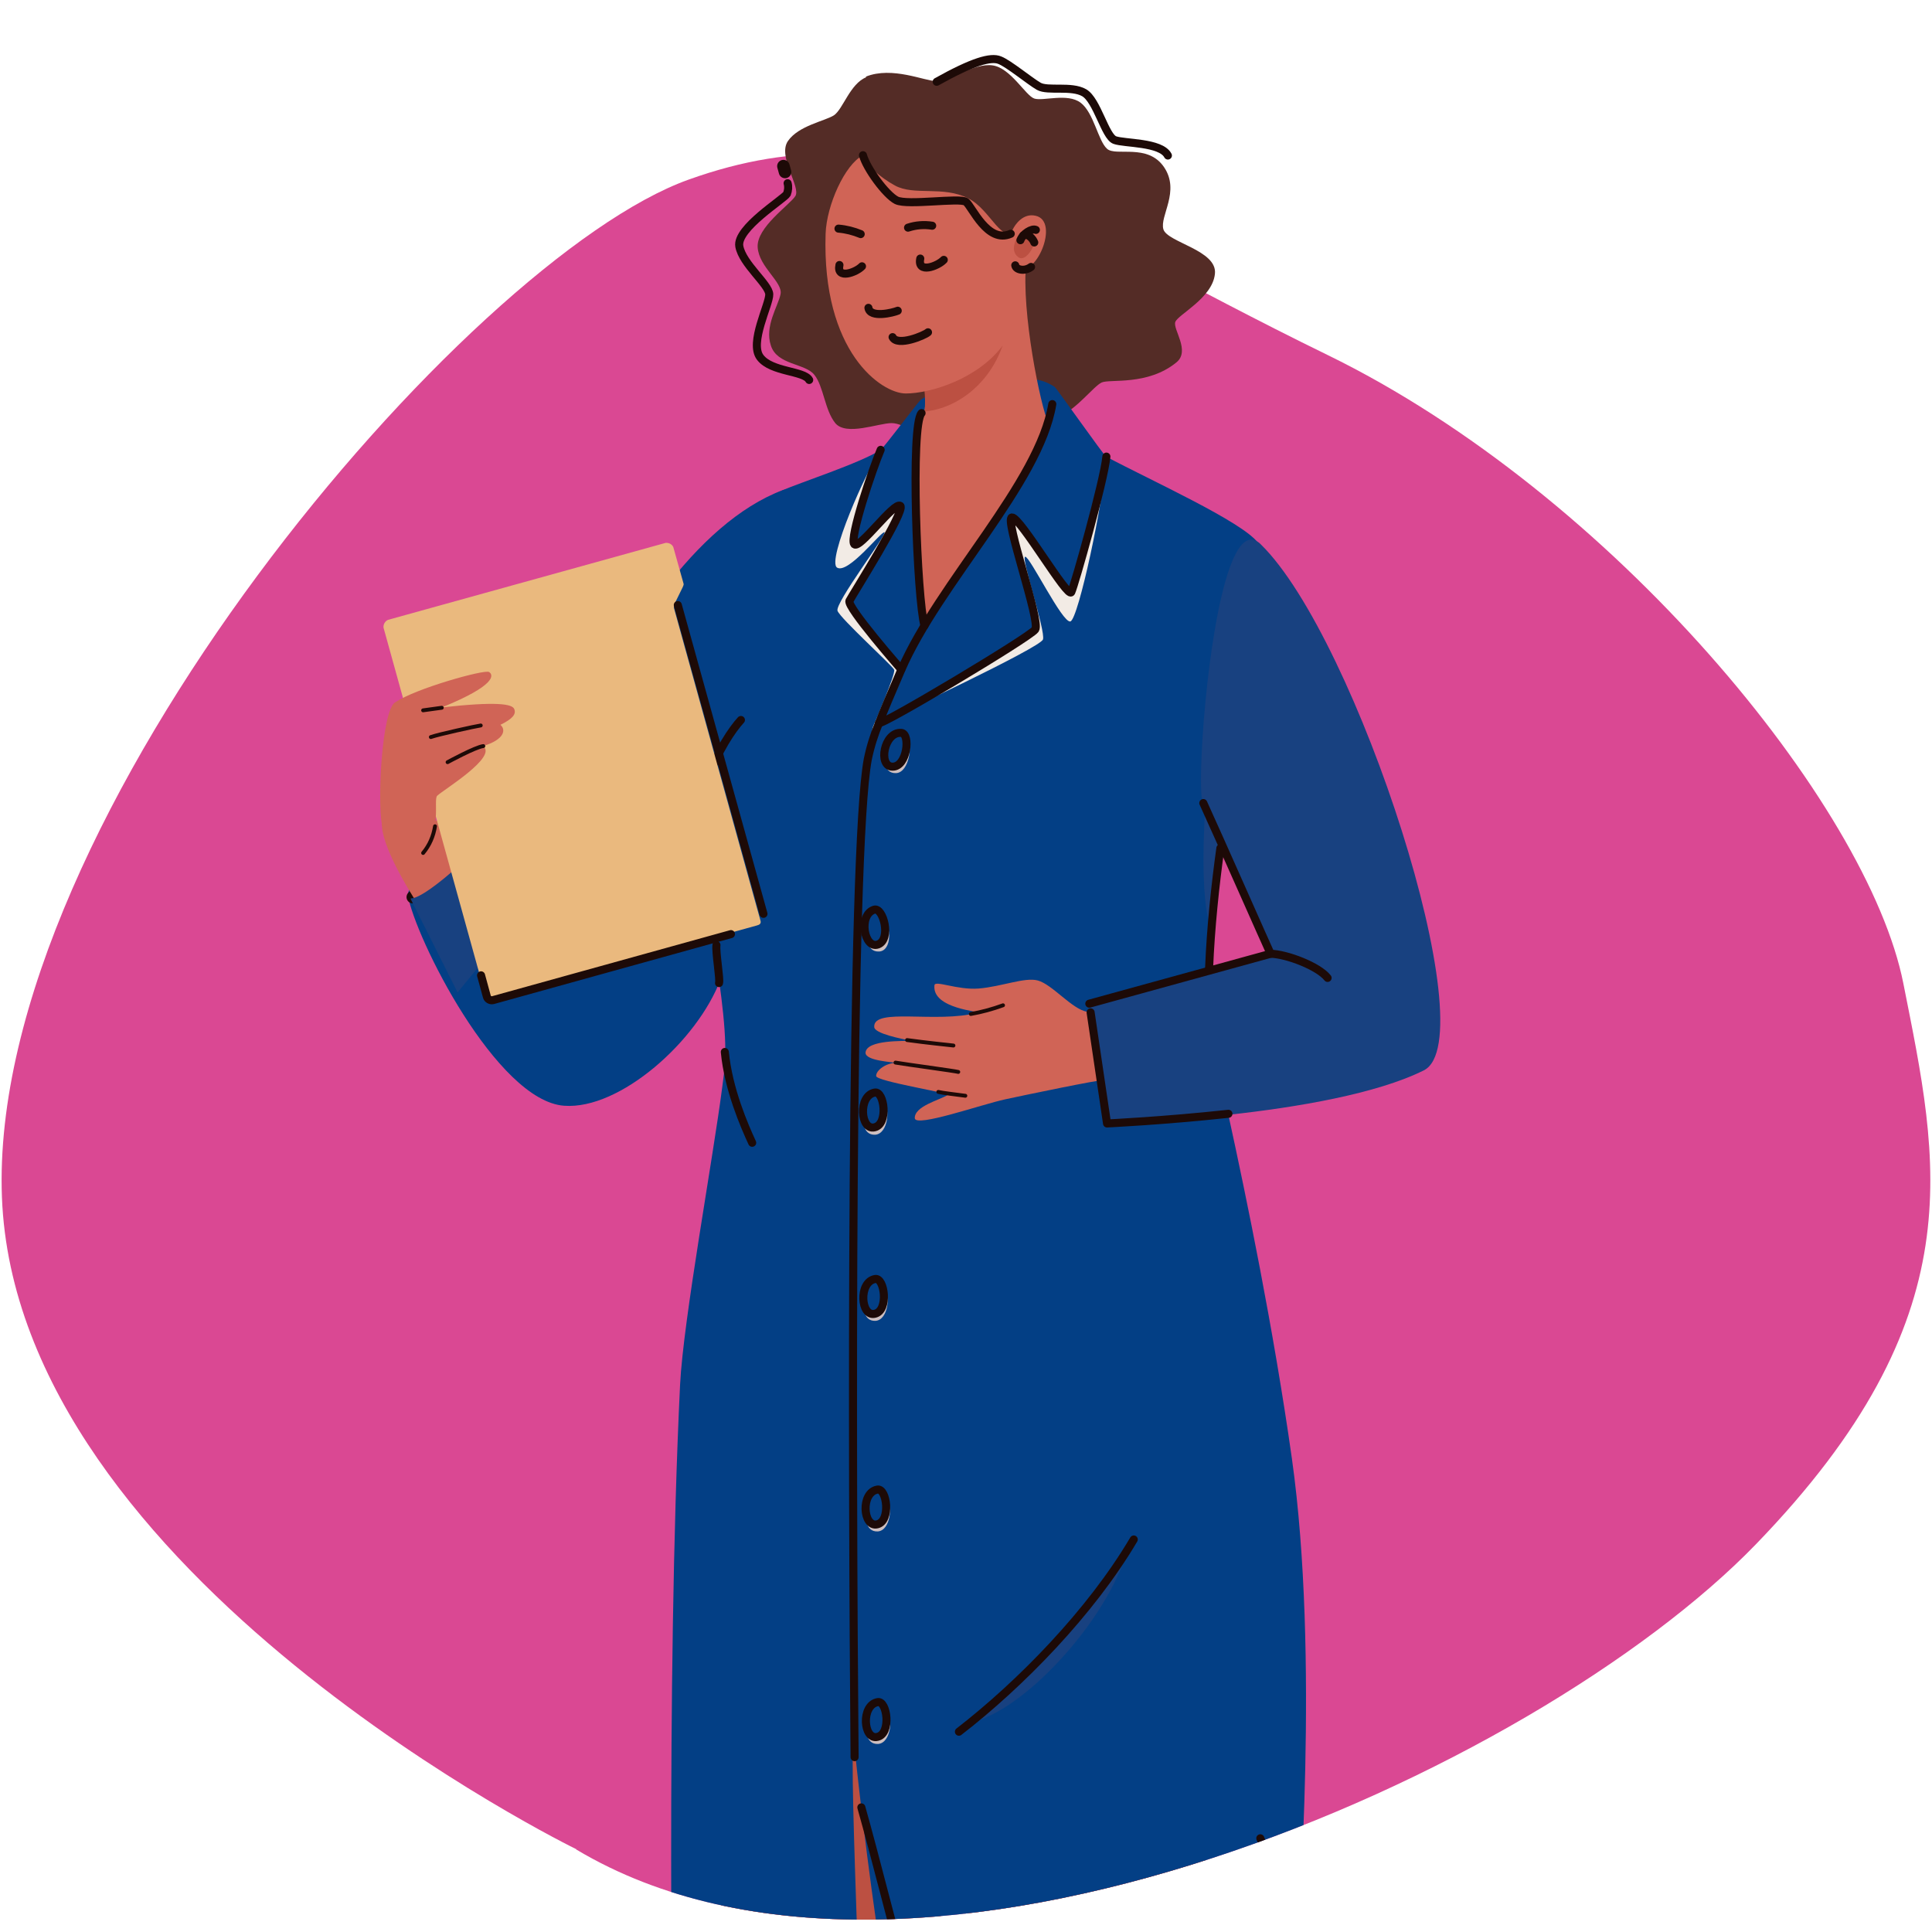 <?xml version="1.0" encoding="UTF-8"?>
<svg id="Group_569" xmlns="http://www.w3.org/2000/svg" width="600" height="600" xmlns:xlink="http://www.w3.org/1999/xlink" version="1.1" viewBox="0 0 600 600">
  <!-- Generator: Adobe Illustrator 29.2.1, SVG Export Plug-In . SVG Version: 2.1.0 Build 116)  -->
  <defs>
    <style>
      .st0, .st1, .st2, .st3 {
        fill: none;
      }

      .st4 {
        fill: #d06456;
      }

      .st5 {
        fill: #542c26;
      }

      .st6 {
        fill: #f2ebe5;
      }

      .st7 {
        fill: #033f85;
      }

      .st1 {
        stroke-width: 2.5px;
      }

      .st1, .st2, .st3 {
        stroke: #1d0a07;
        stroke-linecap: round;
        stroke-linejoin: round;
      }

      .st2 {
        stroke-width: 3.9px;
      }

      .st8 {
        fill: #eab97e;
      }

      .st3 {
        stroke-width: 1.2px;
      }

      .st9 {
        fill: #cebfc0;
      }

      .st10 {
        fill: #da4893;
      }

      .st11 {
        fill: #bc5042;
      }

      .st12 {
        clip-path: url(#clippath);
      }

      .st13 {
        fill: #184180;
      }
    </style>
    <clipPath id="clippath">
      <path class="st0" d="M208.7,12.9C141.5,37,.6,247.1.5,366.1v.4c0,1.8,0,3.6.1,5.3,4.5,117.8,178.4,202.6,178.4,202.6,105.7,63.1,298-24.2,366.4-94.8,42.5-43.9,54.1-79,54.2-112.7v-.6c0-20.3-4.3-40.1-8.4-60.9-11-55.5-74-209.9-162.5-253.1C366,21.7,316.1,2.4,268.1,2.4s-40.4,3.5-59.4,10.5h0Z"/>
    </clipPath>
  </defs>
  <rect class="st0" width="600" height="600"/>
  <g class="st12">
    <g id="Group_568">
      <path id="Path_1446" class="st10" d="M179,574.3S5.1,489.5.6,371.8C-3.9,254,145.5,80.3,213.8,55.8c68.3-24.5,109.8,11.2,198.4,54.4s167.9,139.7,178.9,195.2,22.6,103.5-45.8,174.2c-68.4,70.7-260.6,158-366.4,94.8"/>
      <path id="Path_1447" class="st4" d="M299.3,509.2c-.6,6.6-1.6,17.6-2.7,30.9-.7,7.9-1.4,16.7-2.1,25.8-1.4,17.3-2.9,36.1-4.4,53.5-1.8,22.2-3.4,42.3-4.4,54.6-.5,5.5-.8,9.4-.9,11.3-6.5,77.5-38.4,159.2-40.4,184.8-.2,2.4.7,7.5.5,9.4-1.1,9.2-15.7,35.1-16.6,35.8-1.4,1-7.4-6-19.5-5.4-.9,0,15.7-30.6,17-41.2,3.3-27.8-9.6-122.3-8.4-172.5.1-5.6.5-11.9.9-18.7,1.3-19,3.5-40.8,4.7-54.4.5-5.5.9-9.7.9-11.8,0-4.1,0-38.5,2-82.5h0c.1-6.9.4-13.9.7-21.2l72.9,1.5h-.2Z"/>
      <path id="Path_1448" class="st4" d="M381,868.8c0,1.3.3,12.6.2,14.7-.6,11.7-3.2,29.1-4,29.5-5.1-2.1-10.4-3.6-15.8-4.5-9.3-.8-9.9,2.6-10.8,2.3-.6-.2,12.6-34.7,12.4-44.8-.8-29.3-16-95.7-31.4-164.2-2-8.7-4.2-17.2-6.5-25.2-7.1-24.7-14.9-45-18.8-55.6-.9-2.6-1.6-4.6-2-6-2.7-9.5-6.3-29-9.7-49.2-1.4-8.3-2.8-16.7-4.1-24.6-2.2-13.5-4.1-25.4-5.3-32.4l88.6,1.8c0,20.1.2,39.5.4,55,.2,10.7.4,19.5.8,25.3.8,6,1.9,12,3.4,17.8,3.9,16.7,10.2,41,14.4,62.1,1.8,8.8,3.2,17.6,4.1,26.5,2.8,35.2-16.8,154.4-15.9,171.5"/>
      <path id="Path_1449" class="st11" d="M392.8,670.9c-27.8,11.8-53.8,8.9-67.8,5.8-7.1-24.7-14.9-45-18.8-55.6-.9-2.6-1.6-4.6-2-6-2.7-9.5-6.3-29-9.7-49.2-1.4,17.3-2.9,36.1-4.4,53.5-1.8,22.2-3.4,42.3-4.4,54.6-22,9.3-51.7,6.2-67.5,3.5,1.3-19,3.5-40.8,4.7-54.4.5-5.5.9-9.7.9-11.8,0-4.1,0-38.5,2-82.5h0c.1-6.9.4-13.9.7-21.2l147.4,3c0,20.1.2,39.5.4,55,.2,10.7.4,19.5.8,25.3.8,6,1.9,12,3.4,17.8,3.9,16.7,10.2,41,14.4,62.1"/>
      <path id="Path_1450" class="st5" d="M269,24c-5,2-7.2,9.9-10,11.8-2.8,1.8-11,3.2-14.3,8s4.1,14.3,2.3,17.1c-1.8,2.8-12.1,9.7-11.7,15.9.4,6.2,7.9,10.8,7.1,14.6-.8,3.8-5,9.9-3,15.9,1.9,6.1,10.7,5.5,13.5,9.1,2.9,3.6,3.2,10.9,6.5,15,3.4,4.1,13.4,0,17.5,0s10.2,5.1,15.4,6.3c5.2,1.2,16.2-9.1,19.9-9.6s12.7,2.4,17.3.8c4.6-1.6,10.1-8.9,12.6-10.1s14.3,1.1,23.3-6.3c4.3-3.6-1.2-10.2-.4-12.5s11.5-7.4,12.3-14.9c.9-7.4-14.8-9.8-16-13.9s5.3-11.8.2-19.3c-5.1-7.5-15-3.2-17.7-5.7-2.8-2.5-4.1-11.2-8.2-14.3-4.1-3.1-11.7-.4-14.4-1.3-2.7-.9-7.4-9.6-13-10.3-5.5-.8-13.8,4.9-17.4,4.9s-13.7-4.7-21.9-1.4"/>
      <path id="Path_1451" class="st1" d="M290.9,25.4c11.1-6.2,16.8-7.9,19.6-6.7,2.8,1.1,9.3,6.5,12.1,8.1s10.1-.3,14.1,2,6.5,13.6,9.5,14.7,14.3.6,16.5,4.8"/>
      <path id="Path_1452" class="st1" d="M244.6,56.9c.3,1.1.2,2.2-.2,3.3-.9,1.6-15.8,10.7-14.8,16.3,1,5.5,9.2,11.8,9.3,14.9s-6.3,15.1-2.8,19.6c3.5,4.6,13.6,4.1,15.2,7"/>
      <path id="Path_1453" class="st2" d="M243.3,51.6c.2.6.3,1.2.5,1.8"/>
      <path id="Path_1454" class="st7" d="M410.7,657.1c0,.6-4.4,1.3-11.7,2-24,2.2-79.2,4.1-111,4-9.1,0-21.3-105.9-22.8-122.5-2,3.9,4.3,122.5,1.8,122.5-23.5-.3-43.5,0-52.7-.8-3.5-.3-5.5-.9-5.4-1.7.2-7.7-2.2-137.5,2.3-230.5,1-20.2,10.3-70.7,13.1-92.5.5-3.6.8-6.3.9-7.7v-1.8c.8-19.8-9.9-62-7.9-78.3,1.5-12.1,10.2-45.6,13.3-53.9,3.8-10.6,6-40.6,12.6-43.7,4.6-2.1,24.3-8.5,30.3-12.5,1-.7,11.5-14.7,12.4-15.5,3.4-2.8,22.6-7.7,34.4-6.4,2.6,0,5.1.9,7.3,2.4.6.5,15.2,21.2,15.9,21.6,13.9,7.4,42.5,20.3,47.2,26.8h0c.1.2.2.3.3.5,1.9,3.3,2.4,9.9,2.1,18-.6,16.6-5.1,39.1-10.1,51.1-1,4.8-2.5,13.5-3.9,23.8-1.9,13.1-3.2,26.4-3.7,39.6-.3,6.1-.2,12.2.3,18.3,0,.8,1.8,8.3,4.5,20.4.4,1.9.9,3.9,1.3,6,5.6,25.6,14,66.3,19.7,106.6,8.7,61.7,1.8,143.8,1.8,152.3,2.9,13,7.7,44.5,7.6,52.1"/>
      <path id="Path_1455" class="st7" d="M254,262.1c3.5-37.5,1.3-114.5-10.9-109.9-54.1,20.5-93.9,144-76.8,156.1,48,34,82.9-34,87.7-46.2"/>
      <path id="Path_1456" class="st6" d="M343.2,144.4c-.3,10.1-8.3,48.1-10.8,48.6s-12.5-20.1-14-20.1,6.4,23.1,5.5,25.7-47.5,24.4-47.5,24.4c0,0,44.3-25.1,45.1-27.4,1.6-4.6-9.9-33.8-7.2-34.8,2.7-1,16,24.2,18.4,23.2,1-.4,10.6-39.5,10.6-39.5"/>
      <path id="Path_1457" class="st6" d="M272.7,141.6c-3,3-16.2,32.8-12.7,34.7,3.5,2,13.8-11.5,14.7-11s-15.5,22-14.6,24.4,17.1,17.1,17.6,18.3-6,16.4-6.5,17.5c-1.7,3.7-4.9,57.6-5.4,62-.3,3,.4,18.3,0,25.2-.4,7.2-1.4,23.7-.6,25,.7-6.9.8-44.9.8-44.9,0,0,1.4-52.1,3.3-57,.4-1,3.5-11.9,3.5-11.9l7.1-16.2s-15.9-18.1-16.3-21c-.1-.9,18-28.7,15.8-29.5s-12.7,13.7-14.3,11.9c-1.5-1.6,7.4-27.5,7.4-27.5"/>
      <path id="Path_1458" class="st13" d="M350.2,481.2c-12.4,21.6-44.4,50.7-48.9,53.7,16.2-3.1,42.4-31.2,48.9-53.7"/>
      <path id="Path_1459" class="st1" d="M273.5,139.7c-2.5,5.8-9.8,27.5-8.2,29.3,1.6,1.8,12.4-13.3,14.3-11.9,1.8,1.4-14.9,27.7-15.8,29.5-.9,1.9,16.1,21.3,16.1,21.3"/>
      <path id="Path_1460" class="st1" d="M273,224.5c-1.5,3.6-2.7,7.4-3.5,11.3-5.4,28.6-4.9,220-4.1,309.9"/>
      <path id="Path_1461" class="st9" d="M281.5,229.7c2.1,1.1.9,10.2-3.2,10.4s-3.7-5.2-3.7-5.2c0,0,0,3.1,2.3,3.2,2.2.1,5.3-3.5,4.6-8.4"/>
      <path id="Path_1462" class="st1" d="M279.9,227.6c2.9.2,1.9,10.5-2.7,10.5s-2.7-10.9,2.7-10.5Z"/>
      <path id="Path_1463" class="st9" d="M274.6,286.2c2.1,1.1,2.5,9.1-1.6,9.3-4.1.2-3.7-5.2-3.7-5.2,0,0,0,3.1,2.3,3.2s3.8-2.4,3.1-7.3"/>
      <path id="Path_1464" class="st1" d="M271.5,282.5c2.8-.8,5.4,9.2,1.2,10.8-4.3,1.6-6.3-9.2-1.2-10.8Z"/>
      <path id="Path_1465" class="st9" d="M274.4,342.7c2.1,1.1,1.5,9.4-2.6,9.7-4.1.2-3.7-5.2-3.7-5.2,0,0,0,3.1,2.3,3.2,2.2.1,4.8-2.7,4-7.7"/>
      <path id="Path_1466" class="st1" d="M271.7,339.3c2.9-.5,4.3,9.8-.1,10.8-4.4,1.1-5.2-9.9.1-10.8Z"/>
      <path id="Path_1467" class="st9" d="M274.5,400.5c2.1,1.1,1.5,9.4-2.6,9.7-4.1.2-3.7-5.2-3.7-5.2,0,0,0,3.1,2.3,3.2,2.2.1,4.8-2.7,4-7.7"/>
      <path id="Path_1468" class="st1" d="M271.8,397.2c2.9-.5,4.3,9.8-.1,10.8-4.4,1.1-5.2-9.9.1-10.8Z"/>
      <path id="Path_1469" class="st9" d="M275.2,465.9c2.1,1.1,1.5,9.4-2.6,9.7-4.1.2-3.7-5.2-3.7-5.2,0,0,0,3.1,2.3,3.2,2.2.1,4.8-2.7,4-7.7"/>
      <path id="Path_1470" class="st1" d="M272.5,462.6c2.9-.5,4.3,9.8-.1,10.8s-5.2-9.9.1-10.8Z"/>
      <path id="Path_1471" class="st9" d="M275.3,531.9c2.1,1.1,1.5,9.4-2.6,9.7-4.1.2-3.7-5.2-3.7-5.2,0,0,0,3.1,2.3,3.2,2.2,0,4.8-2.7,4-7.7"/>
      <path id="Path_1472" class="st1" d="M272.6,528.6c2.9-.5,4.3,9.8-.1,10.8-4.4,1.1-5.2-9.9.1-10.8Z"/>
      <path id="Path_1473" class="st1" d="M225.1,326.7c1.1,11.6,6.1,23,8.5,28.2"/>
      <path id="Path_1474" class="st1" d="M352.1,478.1c-13.4,22.7-35.3,45-54.3,59.7"/>
      <path id="Path_1475" class="st6" d="M392.6,573.7c4.1,8.1,10.3,30.1,10.3,30.1l.3.5s.3-4.6.4-9.2c-2.8-5.2-8-18.4-11-21.4"/>
      <path id="Path_1476" class="st1" d="M267.5,561.3c8.5,30,20.5,83.3,26.9,86.9-11.9,4.1-11,14.8-6.3,14.8"/>
      <path id="Path_1477" class="st13" d="M374.3,250.7s-2.1,30,2,37.5c.2-6.6,3.1-26.3,3.1-26.3l-5-11.2h-.1Z"/>
      <path id="Path_1478" class="st7" d="M126.6,277.8c2.3,13.5,27.7,64.1,48.6,65.6,17.3,1.3,41.4-20.1,48.6-39.3,7.2-19.1-81.2-48.2-84.4-46.5-3.2,1.6-11.1,14.1-12.8,20.2"/>
      <path id="Path_1479" class="st2" d="M128.2,278.6c2.8.3,9.3-4.9,10.9-6.8"/>
      <path id="Path_1480" class="st4" d="M284.1,347.3c.3,2.9,20.7-4.3,28.1-5.9,6.5-1.4,29-6.1,30.8-6,11.2.1,5.3-19.6-5.4-21.2-4.6-.7-10.8-8.5-15.3-9.7-4-1.1-11.2,1.9-18.4,2.5-6.7.5-13.6-2.7-13.7-1-.8,7.4,14.8,8.1,13.4,8.5-12.8,3.4-32.4-1.7-32.1,4.4,0,2.1,8.5,3.7,11.3,4.3-1.8.2-13.7-.4-14,3.7-.1,2.6,8.7,2.9,9.4,3.2-3,0-6.2,2.3-6.1,4.1.2,1.6,22,5.1,22.3,5.8-2.4,1.6-10.6,3.5-10.3,7.4"/>
      <path id="Path_1481" class="st3" d="M311.5,312.2c-3.3,1.2-6.6,2.1-10,2.7"/>
      <path id="Path_1482" class="st3" d="M281.7,323c5.8.8,12.7,1.5,14.4,1.7"/>
      <path id="Path_1483" class="st3" d="M278.1,330c3.5.6,18.5,2.6,19.5,2.9"/>
      <path id="Path_1484" class="st3" d="M299.8,340.3c-2.2-.3-7.3-.9-8.4-1.2"/>
      <path id="Path_1485" class="st13" d="M442.2,332.4c-14.6,7.3-39.5,11.5-60.6,13.8-2.8.3-5.6.6-8.2.8h0c-16.8,1.5-29.4,1.9-29.4,1.9l-.8-5.5-4.7-31.7,37.1-10.2,19.1-5.3s-7.6-16.5-15.4-34.4c-2.1-4.7-4.1-9.5-6.1-14.2-1.2-9.7,2.4-59.2,10.3-75.1,2.1-4.3,4.6-6.1,7.3-4.1h0c.3.2.5.4.8.7,29.8,29.2,70,153.5,50.6,163.3"/>
      <path id="Path_1486" class="st1" d="M394.6,296.2c5,.1,14.9,3.9,17.7,7.5"/>
      <path id="Path_1487" class="st1" d="M373.7,249.4c4.5,9.8,19.9,44.7,20.9,46.8l-56.3,15.5"/>
      <path id="Path_1488" class="st1" d="M381.5,345.9c-20.4,2.2-37.7,3-37.7,3l-5.1-34.5"/>
      <path id="Path_1489" class="st1" d="M403.1,605c-3-11.7-6.9-23.1-11.7-34.1"/>
      <path id="Path_1490" class="st1" d="M223.3,305.3c.4-1.1-1.1-9.6-.8-11.8"/>
      <path id="Path_1491" class="st4" d="M287,193.4c-1.7.3-4-58.3-1.5-61.2,5.4-6.2-2.2-40.6-4-48.4,0,0,38.1-11,37.2-2.5-1.6,15.7,4.5,44.9,6.8,49.9,2.1,4.7-36.1,61.8-38.5,62.2"/>
      <path id="Path_1492" class="st11" d="M287.1,127.8c1.2-8.2-3.5-22.7-5-33.2l31.1,2.9c-.7,16.8-13,29.1-26.1,30.3"/>
      <path id="Path_1493" class="st1" d="M343.6,141.8c-.7,7.5-9.9,40-10.9,42.1-1.1,2.1-15.8-23.2-18.4-23.2s9,32.3,7.2,34.8-48.4,30.3-48.5,29c.7-2,4.6-11.2,6.9-16.5,11.7-27,42.9-58,46.9-82.5"/>
      <path id="Path_1494" class="st1" d="M286.2,128.3c-3.5,3.7-1.4,57.7.9,66"/>
      <path id="Path_1495" class="st1" d="M230.1,223.6c-5.3,5.7-18.2,26.9-10,45.4"/>
      <path id="Path_1496" class="st1" d="M375.5,300.6c.5-12.4,1.9-25.7,3.5-37.2"/>
      <path id="Path_1497" class="st4" d="M316.4,71.3c3.3,9,2.7,25.3-4.7,35.6-7.8,10.8-22.8,15.3-30.4,15.3s-26.1-12.9-24.9-49.6c.3-8.9,6-21.5,11.5-24.3.7,2.6,5.4,6.8,10,9.3,6,3.3,14.9,0,22.8,4,7.3,3.7,10.3,15,15.7,9.7"/>
      <path id="Path_1498" class="st1" d="M278.8,96.5c-1.4.6-8.6,2.4-9.1-.9"/>
      <path id="Path_1499" class="st1" d="M288.2,103.2c-1.1,1-9.5,4.5-11,1.5"/>
      <path id="Path_1500" class="st1" d="M282,70.7c2.4-.8,5-1,7.5-.6"/>
      <path id="Path_1501" class="st1" d="M285.8,80.3c-1,4.8,5.4,2.4,7.3.4"/>
      <path id="Path_1502" class="st1" d="M260.7,82.3c-1,4.6,5.2,2.3,7,.4"/>
      <path id="Path_1503" class="st1" d="M267.3,72.7c-2.2-.9-4.5-1.5-6.9-1.7"/>
      <path id="Path_1504" class="st4" d="M315.6,83c5.8,4.3,13.8-14.3,6-16-3.9-.9-6.4,2.8-7.1,4.3-1.4,2.9-2,5.7,1.1,11.7"/>
      <path id="Path_1505" class="st11" d="M315.7,74.1c.8-1.2,2.1-2,3.5-2.1,5,.2,0,10-2.9,7.9-2.8-1.9-.6-5.8-.6-5.8"/>
      <path id="Path_1506" class="st1" d="M316.9,74.6c.7-2,3.6-3.8,4.8-3.2"/>
      <path id="Path_1507" class="st1" d="M317.8,73.1c1.5-.7,3,1.1,3.4,2.2"/>
      <path id="Path_1508" class="st1" d="M315.3,82.4c.2,1.4,2.9,2,4.9.5"/>
      <path id="Path_1509" class="st1" d="M268,48.2c1.1,4.1,7.1,12.3,10.4,14,3.4,1.7,19.7-.9,21.6.5,1.9,1.5,6.7,13.1,13.9,9.9"/>
      <path id="Path_1522" class="st4" d="M118.6,256.1c0,9.8,18.2,37.2,24.1,40.2s35.2-22.4,35.2-22.4l-13.5-16.4s-45.9-5.6-45.9-1.3"/>
      <path id="Path_1523" class="st13" d="M127.6,279c4.2.1,17.6-12.6,17.6-12.6l13.9,21.1-17,20.7-14.6-29.1h.1Z"/>
      <path id="Path_1524" class="st8" d="M153,310.1l82.1-22.7c.8-.2,1.3-.6,1.1-1.4l-26.9-97.2c0-.4,0-.7.1-1.1l2.6-5.3c.1-.3.4-.8.3-1.1l-3.2-11.4c-.4-.9-1.4-1.4-2.4-1.3l-86.2,23.9c-.9.4-1.5,1.4-1.4,2.4l31.8,114.8c.2.8,1.4.7,2.2.5"/>
      <path id="Path_1525" class="st1" d="M149.4,302.9l1.8,6.6c.2.8,1.1,1.3,1.9,1.1l73.9-20.5"/>
      <line id="Line_62" class="st1" x1="210.5" y1="187.9" x2="237.1" y2="283.8"/>
      <path id="Path_1526" class="st4" d="M122.8,218.1c6-4.2,27.7-10.3,29.1-9.4,1.4.9,2.3,4.1-14.7,11,16.9-1.9,21.9-1.1,22.5.5.7,1.6-.6,3.1-4.3,4.9,1.8,1.5,1.3,4.6-5.4,6.6,4.7,3.3-12.3,13.6-14.2,15.4-1.4,1.3,1.9,11.6-5.3,16.7-2.6,1.8-10.8-1.4-11.9-7.7-1.4-8,0-35.2,4.1-38"/>
      <line id="Line_63" class="st3" x1="131.4" y1="220.6" x2="137.2" y2="219.8"/>
      <path id="Path_1527" class="st3" d="M133.8,228.9c2.2-.8,14-3.4,15.5-3.6"/>
      <path id="Path_1528" class="st3" d="M150.1,231.7c-2.5.3-11.1,5-11.1,5"/>
      <path id="Path_1529" class="st3" d="M131.4,264.9c2-2.4,3.2-5.2,3.7-8.3"/>
    </g>
  </g>
</svg>